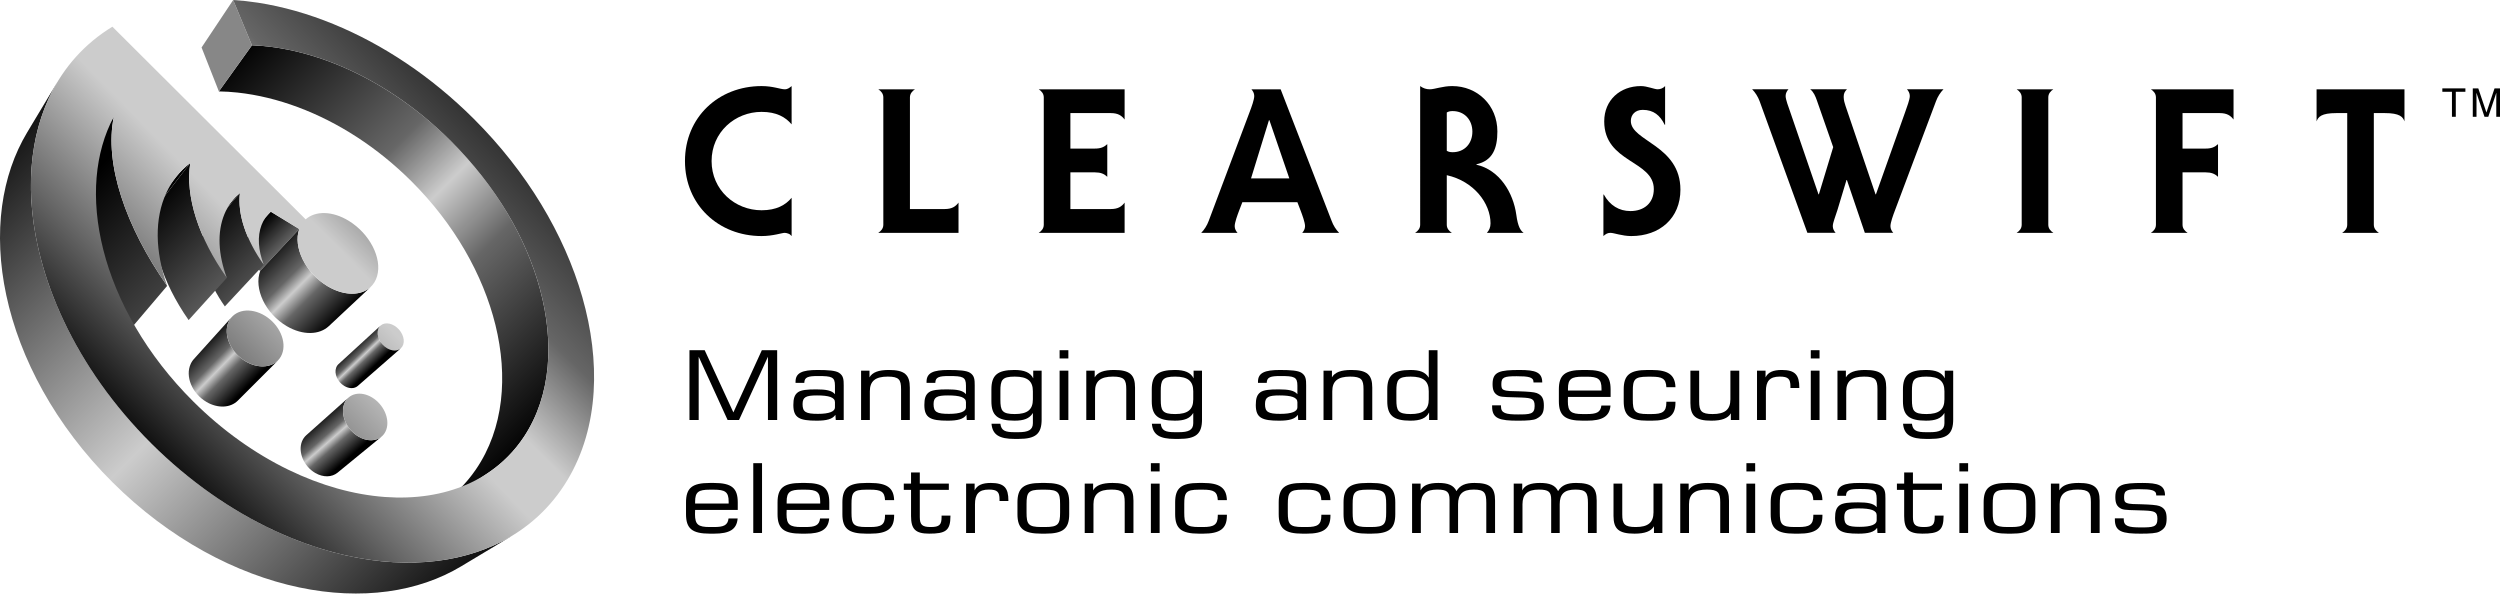 <?xml version="1.0" encoding="utf-8"?>
<!-- Generator: Adobe Illustrator 13.0.0, SVG Export Plug-In . SVG Version: 6.00 Build 14948)  -->
<!DOCTYPE svg PUBLIC "-//W3C//DTD SVG 1.0//EN" "http://www.w3.org/TR/2001/REC-SVG-20010904/DTD/svg10.dtd">
<svg version="1.0" id="Layer_1" xmlns="http://www.w3.org/2000/svg" xmlns:xlink="http://www.w3.org/1999/xlink" x="0px" y="0px"
	 width="442.574px" height="105.072px" viewBox="0 0 442.574 105.072" enable-background="new 0 0 442.574 105.072"
	 xml:space="preserve">
<g>
	
		<linearGradient id="SVGID_1_" gradientUnits="userSpaceOnUse" x1="84.482" y1="-278.968" x2="145.482" y2="-217.968" gradientTransform="matrix(1 0 0 1 -48.343 293.478)">
		<stop  offset="0" style="stop-color:#000000"/>
		<stop  offset="0.37" style="stop-color:#666666"/>
		<stop  offset="0.5" style="stop-color:#CCCCCC"/>
		<stop  offset="0.65" style="stop-color:#666666"/>
		<stop  offset="1" style="stop-color:#000000"/>
	</linearGradient>
	<path fill="url(#SVGID_1_)" d="M95.61,51.246c-1.226-4.559-3.201-9.173-5.852-13.616c-2.618-4.388-5.924-8.657-9.877-12.598
		c-3.151-3.14-6.505-5.865-9.956-8.155c-3.479-2.309-7.083-4.195-10.699-5.624c-3.671-1.451-7.378-2.441-10.998-2.924
		c-1.219-0.163-2.428-0.263-3.625-0.309l-5.857,8.159c1.095,0.021,2.199,0.087,3.31,0.208c3.542,0.384,7.163,1.267,10.74,2.606
		c3.527,1.32,7.033,3.092,10.408,5.286c3.35,2.177,6.593,4.786,9.628,7.81c3.807,3.794,6.967,7.927,9.444,12.191
		c2.506,4.315,4.341,8.812,5.435,13.265c1.118,4.551,1.472,9.097,0.967,13.38c-0.522,4.414-1.961,8.58-4.441,12.196
		c-0.433,0.632-0.891,1.236-1.373,1.813c-0.485,0.582-0.994,1.136-1.525,1.662c-0.535,0.529-1.093,1.031-1.672,1.505
		c-0.583,0.477-1.188,0.924-1.813,1.344l8.556-5.732c0.628-0.421,1.233-0.871,1.816-1.351c0.579-0.477,1.134-0.982,1.666-1.518
		c0.528-0.531,1.032-1.091,1.51-1.68c0.476-0.585,0.926-1.197,1.351-1.837c2.428-3.663,3.78-7.903,4.193-12.408
		C97.344,60.554,96.863,55.908,95.61,51.246z"/>
	<polygon fill="#878787" points="44.604,8.02 38.747,16.179 35.683,8.406 41.281,0 	"/>
	
		<linearGradient id="SVGID_2_" gradientUnits="userSpaceOnUse" x1="105.411" y1="-240.705" x2="93.284" y2="-252.832" gradientTransform="matrix(1 0 0 1 -48.343 293.478)">
		<stop  offset="0" style="stop-color:#000000"/>
		<stop  offset="0.37" style="stop-color:#666666"/>
		<stop  offset="0.5" style="stop-color:#CCCCCC"/>
		<stop  offset="0.65" style="stop-color:#666666"/>
		<stop  offset="1" style="stop-color:#000000"/>
	</linearGradient>
	<polygon fill="url(#SVGID_2_)" points="52.978,40.546 46.068,47.944 41.2,45.042 47.935,37.472 	"/>
	<path d="M40.699,45.545l6.733-7.571c0.039-0.045,0.08-0.088,0.12-0.132c0.041-0.043,0.082-0.085,0.124-0.127
		c0.042-0.042,0.084-0.083,0.127-0.123c0.043-0.041,0.087-0.081,0.131-0.12l-6.734,7.57c-0.044,0.04-0.087,0.08-0.13,0.12
		c-0.043,0.041-0.085,0.082-0.127,0.124s-0.083,0.085-0.124,0.127C40.779,45.457,40.739,45.5,40.699,45.545z"/>
	
		<linearGradient id="SVGID_3_" gradientUnits="userSpaceOnUse" x1="4260.182" y1="3551.143" x2="4285.449" y2="3576.41" gradientTransform="matrix(0.51 0 0 0.51 -2125.56 -1767.475)">
		<stop  offset="0" style="stop-color:#000000"/>
		<stop  offset="0.37" style="stop-color:#666666"/>
		<stop  offset="0.5" style="stop-color:#CCCCCC"/>
		<stop  offset="0.65" style="stop-color:#666666"/>
		<stop  offset="1" style="stop-color:#000000"/>
	</linearGradient>
	<path fill="url(#SVGID_3_)" d="M65.606,50.813l-7.392,6.917c-0.415,0.388-0.906,0.688-1.455,0.893
		c-0.551,0.206-1.159,0.316-1.805,0.326c-0.648,0.011-1.333-0.081-2.034-0.278c-0.704-0.198-1.422-0.503-2.137-0.92
		c-0.943-0.551-1.786-1.243-2.5-2.022c-0.714-0.779-1.297-1.644-1.725-2.538c-0.426-0.893-0.696-1.813-0.785-2.708
		c-0.089-0.891,0.001-1.755,0.295-2.538l6.91-7.398c-0.284,0.795-0.359,1.675-0.25,2.587c0.11,0.917,0.406,1.864,0.861,2.787
		c0.456,0.925,1.072,1.821,1.819,2.634c0.748,0.814,1.625,1.541,2.602,2.125c0.739,0.441,1.481,0.768,2.205,0.986
		c0.722,0.217,1.424,0.324,2.087,0.328c0.659,0.003,1.279-0.098,1.837-0.297C64.696,51.498,65.191,51.203,65.606,50.813z"/>
	<path d="M34.728,43.124l6.536-7.762c0.092-0.109,0.187-0.217,0.283-0.32c0.096-0.104,0.195-0.206,0.296-0.306
		s0.204-0.196,0.309-0.291c0.105-0.096,0.213-0.188,0.322-0.277l-6.543,7.76c-0.109,0.09-0.215,0.183-0.319,0.278
		c-0.104,0.095-0.207,0.191-0.307,0.291c-0.101,0.1-0.199,0.202-0.295,0.307C34.914,42.908,34.82,43.015,34.728,43.124z"/>
	
		<linearGradient id="SVGID_4_" gradientUnits="userSpaceOnUse" x1="4426.593" y1="3540.323" x2="4501.349" y2="3615.079" gradientTransform="matrix(0.51 0 0 0.51 -2222.716 -1767.475)">
		<stop  offset="0" style="stop-color:#000000"/>
		<stop  offset="0.37" style="stop-color:#666666"/>
		<stop  offset="0.5" style="stop-color:#CCCCCC"/>
		<stop  offset="0.65" style="stop-color:#666666"/>
		<stop  offset="1" style="stop-color:#000000"/>
	</linearGradient>
	<path fill="url(#SVGID_4_)" d="M46.692,46.853l-6.886,7.392c-0.736-1.043-1.38-2.104-1.924-3.17
		c-0.542-1.062-0.983-2.127-1.316-3.178c-0.332-1.047-0.555-2.079-0.663-3.081c-0.107-0.998-0.101-1.966,0.027-2.888l6.543-7.76
		c-0.113,0.94-0.101,1.928,0.028,2.95c0.131,1.027,0.38,2.088,0.74,3.166c0.363,1.082,0.836,2.182,1.413,3.28
		C45.234,44.667,45.917,45.768,46.692,46.853z"/>
	<path d="M24.875,39.502l6.207-8.071c0.189-0.246,0.386-0.485,0.59-0.716c0.203-0.23,0.414-0.453,0.631-0.669
		c0.217-0.214,0.44-0.421,0.671-0.621c0.23-0.199,0.467-0.391,0.71-0.575l-6.229,8.066c-0.24,0.186-0.474,0.379-0.701,0.579
		c-0.229,0.2-0.45,0.409-0.665,0.624c-0.216,0.216-0.425,0.438-0.627,0.669S25.063,39.257,24.875,39.502z"/>
	
		<linearGradient id="SVGID_5_" gradientUnits="userSpaceOnUse" x1="3894.775" y1="3641.729" x2="4038.792" y2="3500.377" gradientTransform="matrix(0.51 0 0 0.51 -1947.338 -1769.515)">
		<stop  offset="0" style="stop-color:#000000"/>
		<stop  offset="0.2" style="stop-color:#666666"/>
		<stop  offset="0.41" style="stop-color:#CCCCCC"/>
		<stop  offset="0.5" style="stop-color:#CCCCCC"/>
		<stop  offset="0.65" style="stop-color:#666666"/>
		<stop  offset="1" style="stop-color:#000000"/>
	</linearGradient>
	<path fill="url(#SVGID_5_)" d="M68.499,61.624c-0.309-0.189-0.583-0.425-0.816-0.69c-0.232-0.265-0.422-0.559-0.562-0.863
		c-0.139-0.305-0.228-0.619-0.258-0.926c-0.03-0.306,0-0.604,0.095-0.877c0.095-0.271,0.249-0.491,0.443-0.656
		c0.194-0.166,0.43-0.276,0.691-0.329c0.261-0.054,0.548-0.049,0.846,0.016c0.297,0.064,0.605,0.188,0.908,0.376
		s0.573,0.419,0.802,0.68c0.229,0.262,0.417,0.551,0.557,0.85c0.14,0.3,0.23,0.61,0.263,0.915c0.033,0.304,0.009,0.602-0.082,0.875
		c-0.091,0.273-0.239,0.497-0.429,0.666c-0.191,0.17-0.425,0.285-0.687,0.343s-0.55,0.058-0.851-0.004S68.807,61.812,68.499,61.624z
		"/>
	
		<linearGradient id="SVGID_6_" gradientUnits="userSpaceOnUse" x1="4277.776" y1="3589.694" x2="4285.054" y2="3597.321" gradientTransform="matrix(0.51 0 0 0.51 -2119.438 -1769.515)">
		<stop  offset="0" style="stop-color:#000000"/>
		<stop  offset="0.37" style="stop-color:#666666"/>
		<stop  offset="0.5" style="stop-color:#CCCCCC"/>
		<stop  offset="0.65" style="stop-color:#666666"/>
		<stop  offset="1" style="stop-color:#000000"/>
	</linearGradient>
	<path fill="url(#SVGID_6_)" d="M70.454,61.95c-0.185,0.064-0.387,0.096-0.599,0.095c-0.213-0.001-0.437-0.036-0.665-0.106
		c-0.229-0.069-0.461-0.174-0.691-0.314c-0.309-0.189-0.583-0.425-0.816-0.69c-0.232-0.265-0.422-0.559-0.562-0.863
		c-0.139-0.305-0.228-0.619-0.258-0.926c-0.03-0.306,0-0.604,0.095-0.877c0.022-0.063,0.047-0.124,0.076-0.181
		c0.028-0.058,0.059-0.112,0.093-0.164c0.034-0.052,0.07-0.102,0.11-0.146c0.039-0.047,0.081-0.09,0.125-0.13l-7.443,6.821
		c-0.043,0.04-0.085,0.084-0.124,0.129c-0.04,0.045-0.076,0.095-0.11,0.145c-0.034,0.052-0.065,0.105-0.094,0.162
		c-0.028,0.057-0.055,0.116-0.078,0.179c-0.099,0.267-0.133,0.558-0.111,0.855c0.023,0.299,0.103,0.604,0.233,0.896
		c0.13,0.294,0.31,0.577,0.531,0.831s0.485,0.479,0.782,0.656c0.222,0.134,0.447,0.231,0.668,0.295
		c0.221,0.064,0.439,0.094,0.647,0.091c0.208-0.003,0.405-0.037,0.587-0.103c0.181-0.064,0.346-0.161,0.489-0.285l7.61-6.653
		C70.805,61.792,70.638,61.888,70.454,61.95z"/>
	
		<linearGradient id="SVGID_7_" gradientUnits="userSpaceOnUse" x1="4409.565" y1="3535.354" x2="4496.569" y2="3622.358" gradientTransform="matrix(0.51 0 0 0.51 -2222.716 -1767.475)">
		<stop  offset="0" style="stop-color:#000000"/>
		<stop  offset="0.37" style="stop-color:#666666"/>
		<stop  offset="0.5" style="stop-color:#CCCCCC"/>
		<stop  offset="0.65" style="stop-color:#666666"/>
		<stop  offset="1" style="stop-color:#000000"/>
	</linearGradient>
	<path fill="url(#SVGID_7_)" d="M40.155,49.192l-6.763,7.47c-1.183-1.691-2.211-3.412-3.072-5.136
		c-0.856-1.717-1.546-3.432-2.055-5.122c-0.506-1.679-0.833-3.328-0.971-4.925c-0.137-1.584-0.086-3.113,0.16-4.563l6.229-8.066
		c-0.226,1.476-0.25,3.037-0.08,4.659c0.171,1.637,0.538,3.332,1.089,5.062c0.555,1.741,1.295,3.513,2.208,5.29
		C37.817,45.646,38.908,47.433,40.155,49.192z"/>
	
		<linearGradient id="SVGID_8_" gradientUnits="userSpaceOnUse" x1="4386.867" y1="3529.55" x2="4529.369" y2="3672.052" gradientTransform="matrix(0.51 0 0 0.51 -2222.716 -1767.475)">
		<stop  offset="0" style="stop-color:#000000"/>
		<stop  offset="0.37" style="stop-color:#666666"/>
		<stop  offset="0.5" style="stop-color:#CCCCCC"/>
		<stop  offset="0.65" style="stop-color:#666666"/>
		<stop  offset="1" style="stop-color:#000000"/>
	</linearGradient>
	<path fill="url(#SVGID_8_)" d="M29.589,50.612l-6.494,7.646c-1.72-2.493-3.246-5.051-4.534-7.62
		c-1.28-2.552-2.324-5.108-3.093-7.617c-0.762-2.486-1.252-4.921-1.436-7.254c-0.182-2.306-0.063-4.507,0.387-6.56l5.73-8.546
		c-0.429,2.083-0.514,4.331-0.288,6.692c0.228,2.391,0.774,4.893,1.601,7.458c0.835,2.588,1.955,5.232,3.318,7.879
		C26.154,45.354,27.771,48.014,29.589,50.612z"/>
	
		<linearGradient id="SVGID_9_" gradientUnits="userSpaceOnUse" x1="4237.243" y1="3584.25" x2="4253.439" y2="3600.05" gradientTransform="matrix(0.51 0 0 0.51 -2125.56 -1767.475)">
		<stop  offset="0" style="stop-color:#000000"/>
		<stop  offset="0.37" style="stop-color:#666666"/>
		<stop  offset="0.5" style="stop-color:#CCCCCC"/>
		<stop  offset="0.65" style="stop-color:#666666"/>
		<stop  offset="1" style="stop-color:#000000"/>
	</linearGradient>
	<path fill="url(#SVGID_9_)" d="M48.05,64.574c-0.429,0.173-0.902,0.271-1.403,0.287c-0.502,0.017-1.031-0.048-1.568-0.195
		c-0.539-0.149-1.084-0.383-1.619-0.704c-0.664-0.4-1.247-0.898-1.731-1.455s-0.871-1.172-1.141-1.807
		c-0.27-0.634-0.425-1.285-0.449-1.919c-0.024-0.631,0.082-1.242,0.333-1.796c0.037-0.081,0.076-0.16,0.119-0.237
		c0.042-0.075,0.085-0.149,0.132-0.22c0.001-0.002,0.002-0.004,0.003-0.006c0.046-0.069,0.094-0.138,0.144-0.203
		c0.001-0.002,0.003-0.003,0.004-0.006c0.051-0.065,0.104-0.129,0.159-0.189l-6.715,7.447c-0.002,0.003-0.003,0.004-0.005,0.007
		c-0.002,0.002-0.004,0.004-0.005,0.006c-0.002,0.002-0.004,0.005-0.006,0.007c-0.002,0.001-0.004,0.004-0.006,0.006l0.02-0.021l0,0
		l-0.02,0.021c-0.013,0.016-0.026,0.03-0.04,0.045c-0.013,0.016-0.025,0.031-0.039,0.047c-0.012,0.016-0.025,0.031-0.038,0.047
		c-0.006,0.008-0.013,0.016-0.019,0.023c-0.001,0.002-0.002,0.003-0.003,0.004c-0.001,0.002-0.002,0.003-0.003,0.004
		c-0.004,0.006-0.008,0.011-0.013,0.017l0,0c-0.01,0.013-0.021,0.026-0.03,0.041c-0.01,0.013-0.02,0.026-0.03,0.041
		c-0.01,0.014-0.02,0.027-0.029,0.042c-0.01,0.014-0.02,0.027-0.029,0.042c-0.004,0.006-0.008,0.012-0.012,0.018
		c0,0-0.001,0.001-0.001,0.002c0,0.001,0,0.001-0.001,0.002c-0.004,0.007-0.008,0.013-0.012,0.02
		c-0.009,0.013-0.018,0.026-0.026,0.04c-0.009,0.015-0.018,0.028-0.026,0.042c-0.009,0.014-0.017,0.027-0.025,0.042l0.007-0.009
		v0.001l-0.007,0.008c-0.007,0.012-0.014,0.023-0.021,0.036c-0.007,0.012-0.014,0.024-0.021,0.036l-0.001,0.001c0,0,0,0,0,0.001l0,0
		c-0.007,0.012-0.013,0.023-0.019,0.035c-0.007,0.012-0.014,0.024-0.02,0.037c-0.006,0.012-0.013,0.024-0.02,0.037
		c-0.006,0.012-0.013,0.025-0.019,0.037c-0.006,0.014-0.013,0.026-0.019,0.039c-0.006,0.013-0.012,0.025-0.019,0.038
		c0,0,0,0.001-0.001,0.003c0,0,0,0.001-0.001,0.002s0,0.002-0.001,0.003s0,0.001-0.001,0.002c-0.253,0.544-0.367,1.141-0.354,1.754
		c0.012,0.615,0.151,1.247,0.402,1.857c0.252,0.612,0.615,1.204,1.076,1.735c0.461,0.532,1.019,1.005,1.656,1.381
		c0.514,0.304,1.04,0.521,1.56,0.655c0.519,0.134,1.032,0.187,1.521,0.161c0.487-0.025,0.95-0.129,1.37-0.306
		c0.419-0.176,0.796-0.424,1.113-0.741l7.082-7.086C48.86,64.153,48.478,64.401,48.05,64.574z"/>
	
		<linearGradient id="SVGID_10_" gradientUnits="userSpaceOnUse" x1="3875.855" y1="3622.434" x2="4019.849" y2="3481.104" gradientTransform="matrix(0.51 0 0 0.51 -1953.46 -1767.475)">
		<stop  offset="0" style="stop-color:#000000"/>
		<stop  offset="0.2" style="stop-color:#666666"/>
		<stop  offset="0.41" style="stop-color:#CCCCCC"/>
		<stop  offset="0.5" style="stop-color:#CCCCCC"/>
		<stop  offset="0.65" style="stop-color:#666666"/>
		<stop  offset="1" style="stop-color:#000000"/>
	</linearGradient>
	<path fill="url(#SVGID_10_)" d="M40.471,56.985c0.25-0.552,0.619-0.993,1.073-1.32c0.452-0.326,0.987-0.54,1.571-0.636
		c0.582-0.095,1.212-0.071,1.857,0.073c0.644,0.144,1.302,0.41,1.943,0.802c0.639,0.394,1.202,0.875,1.672,1.413
		c0.47,0.537,0.849,1.131,1.119,1.744c0.271,0.614,0.436,1.25,0.476,1.871c0.04,0.623-0.045,1.232-0.271,1.79
		c-0.227,0.561-0.576,1.018-1.014,1.362c-0.438,0.348-0.967,0.582-1.549,0.697c-0.585,0.115-1.224,0.109-1.884-0.024
		c-0.661-0.134-1.34-0.397-2.003-0.796c-0.664-0.4-1.247-0.898-1.731-1.455s-0.871-1.172-1.141-1.807
		c-0.27-0.634-0.425-1.285-0.449-1.919C40.114,58.15,40.22,57.539,40.471,56.985z"/>
	
		<linearGradient id="SVGID_11_" gradientUnits="userSpaceOnUse" x1="4277.283" y1="3611.153" x2="4288.956" y2="3624.523" gradientTransform="matrix(0.51 0 0 0.51 -2125.56 -1767.475)">
		<stop  offset="0" style="stop-color:#000000"/>
		<stop  offset="0.37" style="stop-color:#666666"/>
		<stop  offset="0.5" style="stop-color:#CCCCCC"/>
		<stop  offset="0.65" style="stop-color:#666666"/>
		<stop  offset="1" style="stop-color:#000000"/>
	</linearGradient>
	<path fill="url(#SVGID_11_)" d="M67.53,77.309l-7.772,6.368c-0.247,0.202-0.526,0.358-0.83,0.466
		c-0.304,0.108-0.633,0.168-0.975,0.176c-0.344,0.009-0.701-0.035-1.062-0.134c-0.362-0.098-0.729-0.251-1.09-0.461
		c-0.504-0.293-0.948-0.67-1.32-1.1c-0.372-0.429-0.671-0.911-0.884-1.414c-0.213-0.503-0.34-1.027-0.37-1.544
		c-0.029-0.514,0.04-1.019,0.217-1.485c0.043-0.113,0.093-0.223,0.147-0.326s0.113-0.202,0.177-0.296
		c0.064-0.093,0.132-0.181,0.206-0.264c0.073-0.084,0.15-0.162,0.231-0.233l7.48-6.67c-0.082,0.072-0.16,0.151-0.233,0.235
		c-0.073,0.085-0.142,0.174-0.206,0.269c-0.064,0.096-0.123,0.196-0.176,0.303c-0.054,0.105-0.102,0.217-0.144,0.333
		c-0.173,0.477-0.233,0.996-0.193,1.526c0.041,0.532,0.183,1.075,0.413,1.597c0.229,0.524,0.547,1.026,0.938,1.476
		c0.392,0.449,0.856,0.846,1.381,1.157c0.375,0.223,0.755,0.387,1.13,0.495c0.374,0.107,0.742,0.159,1.095,0.156
		c0.352-0.002,0.688-0.058,0.998-0.164C66.998,77.669,67.282,77.513,67.53,77.309z"/>
	
		<linearGradient id="SVGID_12_" gradientUnits="userSpaceOnUse" x1="3908.21" y1="3655.399" x2="4052.204" y2="3514.071" gradientTransform="matrix(0.51 0 0 0.51 -1953.46 -1767.475)">
		<stop  offset="0" style="stop-color:#000000"/>
		<stop  offset="0.2" style="stop-color:#666666"/>
		<stop  offset="0.41" style="stop-color:#CCCCCC"/>
		<stop  offset="0.5" style="stop-color:#CCCCCC"/>
		<stop  offset="0.65" style="stop-color:#666666"/>
		<stop  offset="1" style="stop-color:#000000"/>
	</linearGradient>
	<path fill="url(#SVGID_12_)" d="M65.865,70.361c0.509,0.307,0.96,0.693,1.342,1.13c0.382,0.438,0.694,0.925,0.924,1.434
		c0.23,0.509,0.377,1.041,0.427,1.563c0.05,0.524,0.003,1.041-0.155,1.521c-0.159,0.481-0.415,0.879-0.742,1.186
		c-0.329,0.308-0.729,0.523-1.175,0.641c-0.448,0.119-0.941,0.137-1.453,0.048c-0.513-0.089-1.045-0.285-1.568-0.596
		c-0.524-0.312-0.989-0.708-1.381-1.157c-0.391-0.449-0.709-0.951-0.938-1.476c-0.229-0.521-0.372-1.064-0.413-1.597
		c-0.041-0.53,0.02-1.05,0.193-1.526c0.173-0.476,0.442-0.863,0.78-1.158c0.337-0.294,0.743-0.496,1.19-0.601
		c0.446-0.104,0.934-0.11,1.438-0.014C64.837,69.854,65.355,70.054,65.865,70.361z"/>
	
		<linearGradient id="SVGID_13_" gradientUnits="userSpaceOnUse" x1="39.97" y1="-266.956" x2="126.22" y2="-180.706" gradientTransform="matrix(1 0 0 1 -48.343 293.478)">
		<stop  offset="0" style="stop-color:#000000"/>
		<stop  offset="0.25" style="stop-color:#666666"/>
		<stop  offset="0.5" style="stop-color:#CCCCCC"/>
		<stop  offset="0.75" style="stop-color:#666666"/>
		<stop  offset="1" style="stop-color:#000000"/>
	</linearGradient>
	<path fill="url(#SVGID_13_)" d="M90.567,94.897l-8.91,5.351c-3.829,2.3-8.22,3.795-12.997,4.448
		c-4.918,0.672-10.218,0.447-15.685-0.703c-5.589-1.177-11.306-3.312-16.9-6.405c-5.664-3.133-11.138-7.213-16.149-12.201
		c-5.033-5.01-9.155-10.493-12.324-16.174c-3.129-5.611-5.293-11.352-6.492-16.969C-0.062,46.75-0.3,41.424,0.367,36.478
		c0.648-4.803,2.146-9.217,4.457-13.065l5.349-8.911c-2.324,3.871-3.804,8.347-4.402,13.249c-0.616,5.054-0.289,10.529,1.007,16.203
		c1.327,5.807,3.658,11.769,6.989,17.621c3.375,5.93,7.737,11.676,13.035,16.949c5.275,5.251,11.01,9.569,16.921,12.907
		c5.833,3.295,11.77,5.595,17.548,6.898c5.646,1.273,11.091,1.585,16.117,0.964C82.264,98.688,86.715,97.211,90.567,94.897z"/>
	<path fill="none" d="M90.567,94.897l-8.91,5.351c-3.829,2.3-8.22,3.795-12.997,4.448c-4.918,0.672-10.218,0.447-15.685-0.703
		c-5.589-1.177-11.306-3.312-16.9-6.405c-5.664-3.133-11.138-7.213-16.149-12.201c-5.033-5.01-9.155-10.493-12.324-16.174
		c-3.129-5.611-5.293-11.352-6.492-16.969C-0.062,46.75-0.3,41.424,0.367,36.478c0.648-4.803,2.146-9.217,4.457-13.065l5.349-8.911
		c-2.324,3.871-3.804,8.347-4.402,13.249c-0.616,5.054-0.289,10.529,1.007,16.203c1.327,5.807,3.658,11.769,6.989,17.621
		c3.375,5.93,7.737,11.676,13.035,16.949c5.275,5.251,11.01,9.569,16.921,12.907c5.833,3.295,11.77,5.595,17.548,6.898
		c5.646,1.273,11.091,1.585,16.117,0.964C82.264,98.688,86.715,97.211,90.567,94.897z"/>
	
		<linearGradient id="SVGID_14_" gradientUnits="userSpaceOnUse" x1="3875.656" y1="3622.234" x2="4019.655" y2="3480.9" gradientTransform="matrix(0.51 0 0 0.51 -1953.46 -1767.475)">
		<stop  offset="0" style="stop-color:#000000"/>
		<stop  offset="0.2" style="stop-color:#666666"/>
		<stop  offset="0.41" style="stop-color:#CCCCCC"/>
		<stop  offset="0.5" style="stop-color:#CCCCCC"/>
		<stop  offset="0.65" style="stop-color:#666666"/>
		<stop  offset="1" style="stop-color:#000000"/>
	</linearGradient>
	<path fill="url(#SVGID_14_)" d="M103.083,52.588c-1.581-5.524-4.041-11.093-7.281-16.439c-3.194-5.268-7.189-10.39-11.941-15.126
		c-3.787-3.775-7.812-7.064-11.953-9.846c-4.181-2.81-8.518-5.127-12.881-6.914C54.584,2.443,50.08,1.161,45.66,0.477
		C44.192,0.249,42.731,0.094,41.281,0l3.323,8.02c1.197,0.046,2.406,0.146,3.625,0.309c3.62,0.483,7.327,1.473,10.998,2.924
		c3.616,1.429,7.22,3.315,10.699,5.624c3.451,2.291,6.805,5.015,9.956,8.155c3.953,3.94,7.259,8.21,9.877,12.598
		c2.65,4.443,4.626,9.058,5.852,13.616c1.253,4.662,1.734,9.308,1.334,13.674c-0.413,4.505-1.765,8.745-4.193,12.408
		c-2.522,3.804-5.964,6.626-10.073,8.425c-4.255,1.861-9.203,2.616-14.528,2.228c-5.476-0.399-11.297-2.003-17.085-4.812
		c-5.882-2.854-11.645-6.911-16.862-12.105c-4.115-4.097-7.532-8.547-10.212-13.137c-2.653-4.544-4.559-9.185-5.708-13.724
		c-1.129-4.458-1.52-8.786-1.182-12.813c0.329-3.932,1.352-7.556,3.048-10.728c-0.429,2.083-0.514,4.331-0.288,6.692
		c0.228,2.391,0.774,4.893,1.601,7.458c0.835,2.588,1.955,5.232,3.318,7.879c1.374,2.664,2.991,5.323,4.809,7.922
		c-0.537-1.529-0.949-3.042-1.23-4.526c-0.279-1.474-0.429-2.917-0.444-4.317c-0.014-1.387,0.105-2.73,0.362-4.015
		c0.255-1.274,0.646-2.488,1.178-3.633c0.252-0.544,0.533-1.062,0.839-1.556c0.305-0.49,0.636-0.955,0.991-1.396
		c0.354-0.438,0.732-0.851,1.133-1.237c0.399-0.387,0.821-0.747,1.264-1.083c-0.226,1.476-0.25,3.037-0.08,4.659
		c0.171,1.637,0.538,3.332,1.089,5.062c0.555,1.741,1.295,3.513,2.208,5.29c0.917,1.785,2.008,3.572,3.255,5.332
		c-0.384-1.034-0.686-2.061-0.901-3.068c-0.215-1.004-0.344-1.988-0.382-2.945c-0.039-0.952,0.012-1.876,0.156-2.763
		c0.143-0.882,0.378-1.726,0.709-2.524c0.157-0.379,0.334-0.742,0.529-1.088s0.407-0.674,0.637-0.983s0.476-0.604,0.738-0.879
		c0.262-0.274,0.54-0.532,0.833-0.773c-0.113,0.94-0.101,1.928,0.028,2.95c0.131,1.027,0.38,2.088,0.74,3.166
		c0.363,1.082,0.836,2.182,1.413,3.28c0.579,1.103,1.261,2.203,2.037,3.288c-0.244-0.637-0.439-1.268-0.583-1.89
		c-0.143-0.62-0.232-1.229-0.269-1.822c-0.035-0.591-0.016-1.166,0.061-1.719c0.076-0.551,0.209-1.08,0.402-1.583
		c0.092-0.239,0.195-0.468,0.311-0.686c0.114-0.218,0.241-0.426,0.377-0.623c0.137-0.197,0.285-0.384,0.441-0.56
		c0.157-0.177,0.324-0.343,0.5-0.499l5.043,3.074c-0.284,0.795-0.359,1.675-0.25,2.587c0.11,0.917,0.406,1.864,0.861,2.787
		c0.456,0.925,1.072,1.821,1.819,2.634c0.748,0.814,1.625,1.541,2.602,2.125c0.976,0.582,1.956,0.965,2.892,1.16
		c0.932,0.194,1.818,0.202,2.611,0.033c0.789-0.167,1.484-0.508,2.041-1.011c0.553-0.499,0.969-1.158,1.204-1.967
		c0.233-0.803,0.266-1.678,0.126-2.571c-0.139-0.89-0.448-1.801-0.901-2.682c-0.452-0.879-1.047-1.729-1.76-2.502
		s-1.545-1.469-2.471-2.037c-0.723-0.444-1.452-0.778-2.165-1.007c-0.715-0.229-1.416-0.353-2.079-0.374
		c-0.667-0.02-1.296,0.064-1.869,0.249c-0.575,0.187-1.091,0.475-1.525,0.862L19.897,4.725c-4.888,2.982-8.586,7.14-11.019,12.175
		c-2.542,5.26-3.684,11.442-3.352,18.157c0.344,6.952,2.265,14.389,5.786,21.807c3.592,7.57,8.785,14.984,15.49,21.658
		C33.505,85.195,40.936,90.35,48.508,93.9c7.42,3.479,14.847,5.354,21.781,5.657c6.695,0.292,12.852-0.888,18.081-3.463
		c5.006-2.465,9.129-6.19,12.077-11.101c2.812-4.685,4.297-10.024,4.645-15.633C105.426,63.962,104.709,58.267,103.083,52.588z"/>
</g>
<path d="M122.057,61.996h2.693l5.08,11.015l5.039-11.015h2.713v12.357h-1.632V63.151l-5.121,11.202h-2.02l-5.121-11.202v11.202
	h-1.632V61.996z"/>
<path d="M144.589,74.473c-3.06,0-4.142-0.493-4.142-2.771c0-1.105,0.184-1.819,0.836-2.278c0.571-0.391,1.612-0.493,3.224-0.493
	c1.713,0,2.754,0.188,3.305,0.851v-1.514c0-1.547-0.551-1.699-2.999-1.699c-1.754,0-2.407,0.187-2.428,1.207h-1.55
	c0-0.068,0-0.136,0-0.204c0-1.581,1.204-2.074,3.876-2.074c1.958,0,3.203,0.103,3.815,0.493c0.796,0.51,0.837,1.207,0.837,2.244
	v6.119h-1.408l-0.062-0.918C147.384,74.2,146.323,74.473,144.589,74.473z M147.812,71.209c0-0.867-1.061-1.207-3.183-1.207
	c-1.958,0-2.55,0.289-2.55,1.547c0,1.394,0.571,1.717,2.713,1.717c2.02,0,3.02-0.425,3.02-1.139V71.209z"/>
<path d="M152.437,65.616h1.489v1.189c0.51-0.9,1.611-1.309,3.427-1.309c2.795,0,3.713,0.85,3.713,3.128v5.729h-1.55v-5.456
	c0-1.7-0.367-2.227-2.367-2.227c-2.183,0-3.162,0.799-3.162,2.6v5.083h-1.55V65.616z"/>
<path d="M167.781,74.473c-3.06,0-4.142-0.493-4.142-2.771c0-1.105,0.184-1.819,0.837-2.278c0.571-0.391,1.611-0.493,3.223-0.493
	c1.714,0,2.754,0.188,3.305,0.851v-1.514c0-1.547-0.551-1.699-2.999-1.699c-1.754,0-2.407,0.187-2.428,1.207h-1.55
	c0-0.068,0-0.136,0-0.204c0-1.581,1.203-2.074,3.876-2.074c1.958,0,3.203,0.103,3.815,0.493c0.795,0.51,0.836,1.207,0.836,2.244
	v6.119h-1.408l-0.061-0.918C170.576,74.2,169.515,74.473,167.781,74.473z M171.004,71.209c0-0.867-1.061-1.207-3.183-1.207
	c-1.958,0-2.55,0.289-2.55,1.547c0,1.394,0.571,1.717,2.713,1.717c2.02,0,3.02-0.425,3.02-1.139V71.209z"/>
<path d="M184.401,74.251c0,2.551-1.041,3.451-4.101,3.451h-0.714c-2.673,0-3.896-0.731-4.06-2.686h1.571
	c0.143,1.241,0.877,1.496,2.51,1.496h0.693c1.693,0,2.55-0.375,2.55-1.598v-1.803c-0.612,1.004-1.612,1.36-3.264,1.36
	c-3.04,0-4.08-0.952-4.08-3.45v-2.074c0-2.499,1.04-3.451,4.08-3.451c1.754,0,2.815,0.442,3.325,1.479v-1.36h1.489V74.251z
	 M182.851,69.271c0-1.818-0.959-2.6-3.203-2.6c-2.265,0-2.55,0.595-2.55,2.566v1.496c0,1.971,0.286,2.566,2.55,2.566
	c2.244,0,3.203-0.782,3.203-2.601V69.271z"/>
<path d="M187.581,65.616h1.551v8.737h-1.551V65.616z M187.581,61.996h1.551v1.462h-1.551V61.996z"/>
<path d="M192.306,65.616h1.489v1.189c0.51-0.9,1.612-1.309,3.427-1.309c2.795,0,3.713,0.85,3.713,3.128v5.729h-1.551v-5.456
	c0-1.7-0.367-2.227-2.366-2.227c-2.183,0-3.163,0.799-3.163,2.6v5.083h-1.55V65.616z"/>
<path d="M212.792,74.251c0,2.551-1.04,3.451-4.101,3.451h-0.714c-2.672,0-3.896-0.731-4.06-2.686h1.571
	c0.143,1.241,0.877,1.496,2.509,1.496h0.693c1.693,0,2.55-0.375,2.55-1.598v-1.803c-0.612,1.004-1.612,1.36-3.264,1.36
	c-3.04,0-4.08-0.952-4.08-3.45v-2.074c0-2.499,1.041-3.451,4.08-3.451c1.754,0,2.815,0.442,3.325,1.479v-1.36h1.489V74.251z
	 M211.241,69.271c0-1.818-0.959-2.6-3.203-2.6c-2.264,0-2.55,0.595-2.55,2.566v1.496c0,1.971,0.286,2.566,2.55,2.566
	c2.244,0,3.203-0.782,3.203-2.601V69.271z"/>
<path d="M226.455,74.473c-3.06,0-4.142-0.493-4.142-2.771c0-1.105,0.184-1.819,0.836-2.278c0.571-0.391,1.612-0.493,3.224-0.493
	c1.713,0,2.754,0.188,3.305,0.851v-1.514c0-1.547-0.551-1.699-2.999-1.699c-1.754,0-2.407,0.187-2.428,1.207h-1.55
	c0-0.068,0-0.136,0-0.204c0-1.581,1.204-2.074,3.876-2.074c1.958,0,3.203,0.103,3.815,0.493c0.795,0.51,0.836,1.207,0.836,2.244
	v6.119h-1.408l-0.062-0.918C229.25,74.2,228.189,74.473,226.455,74.473z M229.678,71.209c0-0.867-1.061-1.207-3.183-1.207
	c-1.958,0-2.55,0.289-2.55,1.547c0,1.394,0.571,1.717,2.713,1.717c2.02,0,3.019-0.425,3.019-1.139V71.209z"/>
<path d="M234.303,65.616h1.489v1.189c0.51-0.9,1.612-1.309,3.427-1.309c2.795,0,3.713,0.85,3.713,3.128v5.729h-1.55v-5.456
	c0-1.7-0.367-2.227-2.367-2.227c-2.183,0-3.162,0.799-3.162,2.6v5.083h-1.55V65.616z"/>
<path d="M249.688,74.473c-3.04,0-4.101-0.952-4.101-3.45v-2.074c0-2.499,1.061-3.451,4.101-3.451c1.652,0,2.632,0.357,3.244,1.36
	v-4.861h1.551v12.357h-1.49v-1.343C252.483,74.048,251.442,74.473,249.688,74.473z M252.932,69.271c0-1.818-0.959-2.6-3.203-2.6
	c-2.264,0-2.529,0.595-2.529,2.566v1.496c0,1.971,0.265,2.566,2.529,2.566c2.244,0,3.203-0.782,3.203-2.601V69.271z"/>
<path d="M265.719,71.753c0,0.067,0,0.136,0,0.204c0,1.189,0.857,1.411,2.999,1.411s2.958-0.035,2.958-1.496
	c0-1.275-0.469-1.411-2.305-1.496c-2.122-0.085-3.488-0.034-4.039-0.289c-0.857-0.391-1.102-1.021-1.102-2.107
	c0-2.192,1.265-2.482,4.794-2.482c2.754,0,3.999,0.374,3.999,2.21h-1.55c0-0.033,0-0.051,0-0.085c0-0.867-0.898-1.02-2.999-1.02
	c-2.163,0-2.693,0.17-2.693,1.377c0,0.543,0.041,0.866,0.408,1.037c0.571,0.254,1.449,0.221,2.693,0.254
	c1.611,0.052,2.672,0.137,3.142,0.307c0.979,0.374,1.285,1.02,1.285,2.21c0,1.206-0.265,1.802-1.326,2.346
	c-0.49,0.255-1.571,0.34-3.244,0.34c-3.223,0-4.59-0.34-4.59-2.481c0-0.068,0-0.153,0-0.238H265.719z"/>
<path d="M275.965,71.022v-2.074c0-2.55,1.061-3.451,4.203-3.451h0.734c3.142,0,4.223,0.901,4.223,3.451v1.326h-7.548
	c-0.021,0.271-0.021,0.526-0.021,0.748c0,1.853,0.571,2.277,2.611,2.277h0.734c1.673,0,2.448-0.271,2.591-1.513h1.612
	c-0.163,1.954-1.448,2.686-4.182,2.686h-0.734C277.046,74.473,275.965,73.571,275.965,71.022z M283.514,69.136
	c0-0.119,0-0.222,0-0.341c0-1.717-0.632-2.107-2.611-2.107h-0.734c-1.979,0-2.591,0.391-2.591,2.107c0,0.103,0,0.222,0,0.341
	H283.514z"/>
<path d="M287.444,71.022v-2.074c0-2.55,1.061-3.451,4.203-3.451h0.734c2.897,0,4.162,0.834,4.223,3.043h-1.612
	c-0.061-1.529-0.755-1.853-2.611-1.853h-0.734c-2.305,0-2.591,0.51-2.591,2.55v1.496c0,2.039,0.286,2.566,2.591,2.566h0.734
	c1.917,0,2.611-0.392,2.611-2.023c0-0.051,0-0.102,0-0.152h1.612c0,0.051,0,0.119,0,0.17c0,2.312-1.245,3.179-4.203,3.179h-0.734
	C288.525,74.473,287.444,73.571,287.444,71.022z"/>
<path d="M307.9,74.354h-1.489v-1.19c-0.51,0.901-1.632,1.31-3.448,1.31c-2.795,0-3.713-0.851-3.713-3.128v-5.729h1.551v5.457
	c0,1.699,0.388,2.227,2.387,2.227c2.183,0,3.142-0.799,3.142-2.601v-5.083h1.571V74.354z"/>
<path d="M311.044,65.616h1.51v1.189c0.449-0.917,1.367-1.309,2.876-1.309c2.367,0,3.101,0.885,3.101,3.128v0.068h-1.571v-0.256
	c0-1.342-0.367-1.767-1.897-1.767c-1.795,0-2.448,0.833-2.448,2.6v5.083h-1.571V65.616z"/>
<path d="M320.562,65.616h1.551v8.737h-1.551V65.616z M320.562,61.996h1.551v1.462h-1.551V61.996z"/>
<path d="M325.287,65.616h1.489v1.189c0.51-0.9,1.612-1.309,3.427-1.309c2.795,0,3.713,0.85,3.713,3.128v5.729h-1.551v-5.456
	c0-1.7-0.367-2.227-2.366-2.227c-2.183,0-3.162,0.799-3.162,2.6v5.083h-1.551V65.616z"/>
<path d="M345.773,74.251c0,2.551-1.041,3.451-4.101,3.451h-0.714c-2.673,0-3.897-0.731-4.06-2.686h1.571
	c0.143,1.241,0.877,1.496,2.509,1.496h0.694c1.692,0,2.55-0.375,2.55-1.598v-1.803c-0.612,1.004-1.611,1.36-3.264,1.36
	c-3.04,0-4.081-0.952-4.081-3.45v-2.074c0-2.499,1.041-3.451,4.081-3.451c1.754,0,2.814,0.442,3.324,1.479v-1.36h1.49V74.251z
	 M344.222,69.271c0-1.818-0.959-2.6-3.203-2.6c-2.264,0-2.55,0.595-2.55,2.566v1.496c0,1.971,0.286,2.566,2.55,2.566
	c2.244,0,3.203-0.782,3.203-2.601V69.271z"/>
<path d="M121.445,91.022v-2.074c0-2.55,1.061-3.451,4.203-3.451h0.734c3.142,0,4.223,0.901,4.223,3.451v1.326h-7.548
	c-0.021,0.271-0.021,0.526-0.021,0.748c0,1.853,0.571,2.277,2.611,2.277h0.734c1.673,0,2.448-0.271,2.591-1.513h1.612
	c-0.163,1.954-1.449,2.686-4.182,2.686h-0.734C122.526,94.473,121.445,93.571,121.445,91.022z M128.993,89.136
	c0-0.119,0-0.222,0-0.341c0-1.717-0.632-2.107-2.611-2.107h-0.734c-1.979,0-2.591,0.391-2.591,2.107c0,0.103,0,0.222,0,0.341
	H128.993z"/>
<path d="M133.352,81.996h1.551v12.357h-1.551V81.996z"/>
<path d="M137.649,91.022v-2.074c0-2.55,1.061-3.451,4.203-3.451h0.734c3.142,0,4.223,0.901,4.223,3.451v1.326h-7.548
	c-0.021,0.271-0.021,0.526-0.021,0.748c0,1.853,0.571,2.277,2.611,2.277h0.734c1.673,0,2.448-0.271,2.591-1.513h1.612
	c-0.164,1.954-1.449,2.686-4.182,2.686h-0.735C138.73,94.473,137.649,93.571,137.649,91.022z M145.198,89.136
	c0-0.119,0-0.222,0-0.341c0-1.717-0.632-2.107-2.611-2.107h-0.734c-1.979,0-2.591,0.391-2.591,2.107c0,0.103,0,0.222,0,0.341
	H145.198z"/>
<path d="M149.128,91.022v-2.074c0-2.55,1.061-3.451,4.203-3.451h0.734c2.897,0,4.162,0.834,4.223,3.043h-1.612
	c-0.061-1.529-0.755-1.853-2.611-1.853h-0.734c-2.306,0-2.591,0.51-2.591,2.55v1.496c0,2.039,0.285,2.566,2.591,2.566h0.734
	c1.917,0,2.611-0.392,2.611-2.023c0-0.051,0-0.102,0-0.152h1.612c0,0.051,0,0.119,0,0.17c0,2.312-1.245,3.179-4.203,3.179h-0.735
	C150.209,94.473,149.128,93.571,149.128,91.022z"/>
<path d="M159.995,85.616h1.286v-1.972h1.55v1.972h5.141v1.104h-5.141v4.812c0,1.376,0.428,1.768,1.938,1.768
	c1.551,0,1.918-0.408,1.918-1.768v-0.256h1.571v0.068c0,2.635-0.898,3.128-3.774,3.128c-2.468,0-3.203-0.833-3.203-3.128v-4.624
	h-1.286V85.616z"/>
<path d="M171.03,85.616h1.509v1.189c0.449-0.917,1.367-1.309,2.877-1.309c2.366,0,3.101,0.885,3.101,3.128v0.068h-1.571v-0.256
	c0-1.342-0.367-1.767-1.897-1.767c-1.795,0-2.448,0.833-2.448,2.6v5.083h-1.571V85.616z"/>
<path d="M180.119,91.022v-2.074c0-2.55,1.061-3.451,4.203-3.451h0.735c3.142,0,4.223,0.901,4.223,3.451v2.074
	c0,2.549-1.061,3.45-4.203,3.45h-0.734C181.2,94.473,180.119,93.571,180.119,91.022z M187.667,89.237c0-2.04-0.306-2.55-2.611-2.55
	h-0.735c-2.305,0-2.591,0.51-2.591,2.55v1.496c0,2.039,0.286,2.566,2.591,2.566h0.735c2.305,0,2.611-0.527,2.611-2.566V89.237z"/>
<path d="M192.026,85.616h1.489v1.189c0.51-0.9,1.612-1.309,3.427-1.309c2.795,0,3.713,0.85,3.713,3.128v5.729h-1.55v-5.456
	c0-1.7-0.367-2.227-2.367-2.227c-2.183,0-3.162,0.799-3.162,2.6v5.083h-1.55V85.616z"/>
<path d="M203.739,85.616h1.551v8.737h-1.551V85.616z M203.739,81.996h1.551v1.462h-1.551V81.996z"/>
<path d="M208.037,91.022v-2.074c0-2.55,1.061-3.451,4.203-3.451h0.734c2.897,0,4.162,0.834,4.223,3.043h-1.612
	c-0.061-1.529-0.755-1.853-2.611-1.853h-0.734c-2.306,0-2.591,0.51-2.591,2.55v1.496c0,2.039,0.285,2.566,2.591,2.566h0.734
	c1.917,0,2.611-0.392,2.611-2.023c0-0.051,0-0.102,0-0.152h1.612c0,0.051,0,0.119,0,0.17c0,2.312-1.245,3.179-4.203,3.179h-0.734
	C209.118,94.473,208.037,93.571,208.037,91.022z"/>
<path d="M226.368,91.022v-2.074c0-2.55,1.061-3.451,4.203-3.451h0.734c2.897,0,4.162,0.834,4.223,3.043h-1.612
	c-0.061-1.529-0.755-1.853-2.611-1.853h-0.734c-2.305,0-2.591,0.51-2.591,2.55v1.496c0,2.039,0.286,2.566,2.591,2.566h0.734
	c1.918,0,2.611-0.392,2.611-2.023c0-0.051,0-0.102,0-0.152h1.612c0,0.051,0,0.119,0,0.17c0,2.312-1.245,3.179-4.203,3.179h-0.734
	C227.449,94.473,226.368,93.571,226.368,91.022z"/>
<path d="M237.847,91.022v-2.074c0-2.55,1.061-3.451,4.203-3.451h0.734c3.142,0,4.223,0.901,4.223,3.451v2.074
	c0,2.549-1.061,3.45-4.203,3.45h-0.734C238.928,94.473,237.847,93.571,237.847,91.022z M245.395,89.237
	c0-2.04-0.306-2.55-2.611-2.55h-0.734c-2.305,0-2.591,0.51-2.591,2.55v1.496c0,2.039,0.286,2.566,2.591,2.566h0.734
	c2.306,0,2.611-0.527,2.611-2.566V89.237z"/>
<path d="M249.979,85.616h1.51v1.189c0.449-0.9,1.469-1.309,3.142-1.309c1.714,0,2.693,0.392,3.203,1.445
	c0.632-1.037,1.591-1.445,3.183-1.445c2.774,0,3.652,0.799,3.652,3.128v5.729h-1.551v-5.32c0-1.802-0.326-2.362-2.224-2.362
	c-1.979,0-2.774,0.815-2.774,2.6v5.083h-1.51v-5.916c0-1.359-0.449-1.767-2.183-1.767c-1.999,0-2.896,0.815-2.896,2.6v5.083h-1.551
	V85.616z"/>
<path d="M267.972,85.616h1.51v1.189c0.449-0.9,1.469-1.309,3.142-1.309c1.714,0,2.693,0.392,3.203,1.445
	c0.632-1.037,1.591-1.445,3.182-1.445c2.775,0,3.652,0.799,3.652,3.128v5.729h-1.55v-5.32c0-1.802-0.327-2.362-2.224-2.362
	c-1.979,0-2.774,0.815-2.774,2.6v5.083h-1.51v-5.916c0-1.359-0.449-1.767-2.183-1.767c-1.999,0-2.897,0.815-2.897,2.6v5.083h-1.55
	V85.616z"/>
<path d="M294.289,94.354H292.8v-1.19c-0.51,0.901-1.632,1.31-3.448,1.31c-2.795,0-3.713-0.851-3.713-3.128v-5.729h1.55v5.457
	c0,1.699,0.388,2.227,2.387,2.227c2.183,0,3.142-0.799,3.142-2.601v-5.083h1.571V94.354z"/>
<path d="M297.454,85.616h1.489v1.189c0.51-0.9,1.612-1.309,3.428-1.309c2.795,0,3.713,0.85,3.713,3.128v5.729h-1.551v-5.456
	c0-1.7-0.367-2.227-2.366-2.227c-2.183,0-3.162,0.799-3.162,2.6v5.083h-1.551V85.616z"/>
<path d="M309.167,85.616h1.55v8.737h-1.55V85.616z M309.167,81.996h1.55v1.462h-1.55V81.996z"/>
<path d="M313.464,91.022v-2.074c0-2.55,1.061-3.451,4.203-3.451h0.734c2.897,0,4.162,0.834,4.223,3.043h-1.612
	c-0.061-1.529-0.755-1.853-2.611-1.853h-0.734c-2.305,0-2.591,0.51-2.591,2.55v1.496c0,2.039,0.286,2.566,2.591,2.566h0.734
	c1.918,0,2.611-0.392,2.611-2.023c0-0.051,0-0.102,0-0.152h1.612c0,0.051,0,0.119,0,0.17c0,2.312-1.245,3.179-4.203,3.179h-0.734
	C314.546,94.473,313.464,93.571,313.464,91.022z"/>
<path d="M329.003,94.473c-3.061,0-4.142-0.493-4.142-2.771c0-1.105,0.184-1.819,0.836-2.278c0.571-0.391,1.612-0.493,3.223-0.493
	c1.714,0,2.754,0.188,3.305,0.851v-1.514c0-1.547-0.551-1.699-2.999-1.699c-1.754,0-2.407,0.187-2.428,1.207h-1.55
	c0-0.068,0-0.136,0-0.204c0-1.581,1.204-2.074,3.876-2.074c1.958,0,3.203,0.103,3.815,0.493c0.796,0.51,0.837,1.207,0.837,2.244
	v6.119h-1.408l-0.062-0.918C331.798,94.2,330.737,94.473,329.003,94.473z M332.227,91.209c0-0.867-1.061-1.207-3.183-1.207
	c-1.958,0-2.55,0.289-2.55,1.547c0,1.394,0.571,1.717,2.714,1.717c2.02,0,3.019-0.425,3.019-1.139V91.209z"/>
<path d="M335.811,85.616h1.285v-1.972h1.55v1.972h5.141v1.104h-5.141v4.812c0,1.376,0.429,1.768,1.938,1.768
	c1.551,0,1.917-0.408,1.917-1.768v-0.256h1.571v0.068c0,2.635-0.897,3.128-3.774,3.128c-2.469,0-3.203-0.833-3.203-3.128v-4.624
	h-1.285V85.616z"/>
<path d="M346.866,85.616h1.55v8.737h-1.55V85.616z M346.866,81.996h1.55v1.462h-1.55V81.996z"/>
<path d="M351.163,91.022v-2.074c0-2.55,1.061-3.451,4.202-3.451h0.734c3.143,0,4.224,0.901,4.224,3.451v2.074
	c0,2.549-1.061,3.45-4.202,3.45h-0.735C352.244,94.473,351.163,93.571,351.163,91.022z M358.71,89.237c0-2.04-0.305-2.55-2.611-2.55
	h-0.734c-2.305,0-2.591,0.51-2.591,2.55v1.496c0,2.039,0.286,2.566,2.591,2.566h0.734c2.307,0,2.611-0.527,2.611-2.566V89.237z"/>
<path d="M363.07,85.616h1.49v1.189c0.509-0.9,1.611-1.309,3.427-1.309c2.795,0,3.713,0.85,3.713,3.128v5.729h-1.551v-5.456
	c0-1.7-0.367-2.227-2.366-2.227c-2.183,0-3.162,0.799-3.162,2.6v5.083h-1.551V85.616z"/>
<path d="M375.966,91.753c0,0.067,0,0.136,0,0.204c0,1.189,0.856,1.411,2.999,1.411c2.142,0,2.958-0.035,2.958-1.496
	c0-1.275-0.469-1.411-2.305-1.496c-2.122-0.085-3.488-0.034-4.039-0.289c-0.857-0.391-1.103-1.021-1.103-2.107
	c0-2.192,1.265-2.482,4.794-2.482c2.755,0,3.999,0.374,3.999,2.21h-1.551c0-0.033,0-0.051,0-0.085c0-0.867-0.897-1.02-2.999-1.02
	c-2.162,0-2.692,0.17-2.692,1.377c0,0.543,0.041,0.866,0.408,1.037c0.57,0.254,1.448,0.221,2.692,0.254
	c1.611,0.052,2.673,0.137,3.143,0.307c0.979,0.374,1.285,1.02,1.285,2.21c0,1.206-0.266,1.802-1.326,2.346
	c-0.49,0.255-1.571,0.34-3.244,0.34c-3.223,0-4.59-0.34-4.59-2.481c0-0.068,0-0.153,0-0.238H375.966z"/>
<g>
	<path d="M140.141,22.019c-1.07-1.285-2.676-2.213-5.317-2.213c-4.711,0-8.851,3.604-8.851,8.708c0,5.104,4.14,8.708,8.851,8.708
		c2.641,0,4.247-0.927,5.317-2.213v6.781c-0.178-0.214-0.357-0.356-0.571-0.428c-0.214-0.071-0.428-0.143-0.643-0.143
		c-0.5,0-2.07,0.57-4.104,0.57c-7.638,0-13.562-5.531-13.562-13.276s5.924-13.276,13.562-13.276c1.035,0,1.855,0.143,2.534,0.285
		s1.178,0.286,1.57,0.286c0.571,0,0.892-0.321,1.213-0.571V22.019z"/>
	<path d="M161.978,15.809c-0.5,0.321-0.892,0.785-0.892,1.427v19.771h6.138c1.285,0,1.927-0.429,2.462-1.142v5.354h-14.204
		c0.5-0.322,0.893-0.786,0.893-1.429V17.236c0-0.642-0.393-1.106-0.893-1.427H161.978z"/>
	<path d="M183.886,41.22c0.5-0.322,0.893-0.786,0.893-1.429V17.236c0-0.642-0.393-1.106-0.893-1.427h15.204v5.353
		c-0.536-0.714-1.178-1.142-2.462-1.142h-7.138v6.281h4.354c1,0,1.606-0.25,2.177-0.785v5.782c-0.571-0.535-1.178-0.785-2.177-0.785
		h-4.354v6.495h7.138c1.285,0,1.927-0.429,2.462-1.142v5.354H183.886z"/>
	<path d="M219.933,35.795l-0.535,1.392c-0.357,0.928-0.821,2.213-0.821,2.854c0,0.5,0.25,0.893,0.5,1.179h-6.424
		c0.535-0.536,1.035-1.321,1.32-2.105l7.245-19.272c0.357-0.928,0.821-2.213,0.821-2.855c0-0.5-0.25-0.893-0.5-1.178h5.175
		l9.029,23.305c0.286,0.784,0.785,1.569,1.32,2.105h-6.531c0.25-0.286,0.5-0.679,0.5-1.179c0-0.642-0.464-1.927-0.821-2.854
		l-0.536-1.392H219.933z M228.249,31.583l-3.533-10.313h-0.071l-3.176,10.313H228.249z"/>
	<path d="M263.225,41.22c0.393-0.429,0.642-0.965,0.642-1.678c0-3.533-2.926-7.459-7.744-8.529v8.778
		c0,0.643,0.393,1.106,0.892,1.429h-6.495c0.5-0.322,0.892-0.786,0.892-1.429V15.238c0.535,0.392,1.071,0.571,1.713,0.571
		c0.856,0,2.249-0.571,3.961-0.571c4.461,0,7.995,3.39,7.995,8.029c0,2.998-0.821,5.175-3.712,5.817v0.072
		c4.104,0.928,6.531,4.96,7.066,8.886c0.286,2.105,0.75,2.784,1.285,3.177H263.225z M256.123,26.694
		c0.286,0.179,0.606,0.25,1.035,0.25c2.141,0,3.497-1.57,3.497-3.64c0-2.034-1.356-3.64-3.497-3.64c-0.429,0-0.75,0.071-1.035,0.25
		V26.694z"/>
	<path d="M294.771,22.09H294.7c-0.821-1.677-1.963-2.641-3.89-2.641c-1.356,0-2.105,0.892-2.105,1.963
		c0,3.604,8.779,4.283,8.779,12.17c0,5.032-3.64,8.208-8.708,8.208c-0.785,0-1.57-0.143-2.213-0.285
		c-0.642-0.143-1.142-0.285-1.499-0.285c-0.536,0-0.892,0.285-1.213,0.57v-7.352h0.071c1.07,1.927,2.712,2.927,4.711,2.927
		c2.427,0,4.14-1.428,4.14-3.891c0-5.103-8.779-4.639-8.779-11.991c0-3.747,2.784-6.245,6.495-6.245
		c0.571,0,1.142,0.143,1.678,0.285c0.535,0.143,0.999,0.286,1.285,0.286c0.5,0,0.999-0.214,1.32-0.571V22.09z"/>
	<path d="M326.958,15.809c-0.428,0.464-0.571,0.75-0.571,1.356c0,0.571,0.179,1.142,0.321,1.57l5.317,15.667h0.072l5.175-14.561
		c0.321-0.928,0.821-2.213,0.821-2.855c0-0.5-0.25-0.893-0.5-1.178h6.459c-0.535,0.535-1.035,1.32-1.32,2.105l-7.245,19.272
		c-0.356,0.928-0.821,2.213-0.821,2.854c0,0.5,0.25,0.893,0.5,1.179h-5.032l-3.176-9.352h-0.071l-1.606,5.318
		c-0.321,1.07-0.821,2.213-0.821,2.854c0,0.5,0.25,0.893,0.5,1.179h-4.997l-8.458-23.305c-0.286-0.785-0.785-1.57-1.32-2.105h6.424
		c-0.25,0.285-0.5,0.678-0.5,1.178c0,0.642,0.5,1.927,0.821,2.855l4.996,14.561h0.071l2.534-8.351l-2.891-8.28
		c-0.25-0.714-0.571-1.499-1.178-1.963H326.958z"/>
	<path d="M357.007,41.22c0.499-0.322,0.892-0.786,0.892-1.429V17.236c0-0.642-0.393-1.106-0.892-1.427h6.495
		c-0.5,0.321-0.893,0.785-0.893,1.427v22.555c0,0.643,0.393,1.106,0.893,1.429H357.007z"/>
	<path d="M381.663,17.236c0-0.642-0.393-1.106-0.892-1.427h14.632v5.353c-0.536-0.714-1.178-1.142-2.463-1.142h-6.566v6.281h4.104
		c0.999,0,1.605-0.25,2.177-0.785v5.782c-0.571-0.535-1.178-0.785-2.177-0.785h-4.104v9.278c0,0.643,0.393,1.106,0.892,1.429h-6.494
		c0.499-0.322,0.892-0.786,0.892-1.429V17.236z"/>
	<path d="M425.662,15.809v5.674c-0.285-0.785-0.82-1.463-3.497-1.463h-1.927v19.771c0,0.643,0.393,1.106,0.893,1.429h-6.496
		c0.5-0.322,0.893-0.786,0.893-1.429V20.021h-1.928c-2.677,0-3.211,0.678-3.497,1.463v-5.674H425.662z"/>
</g>
<g>
	<path d="M432.366,15.646h4.083v0.602h-1.701v4.427h-0.68v-4.427h-1.702V15.646z"/>
	<path d="M441.916,20.675v-2.97c0-0.147,0.014-0.785,0.014-1.254h-0.014l-1.415,4.224h-0.672l-1.415-4.217h-0.015
		c0,0.462,0.015,1.1,0.015,1.247v2.97h-0.658v-5.029h0.974l1.436,4.251h0.014l1.429-4.251h0.967v5.029H441.916z"/>
</g>
</svg>
